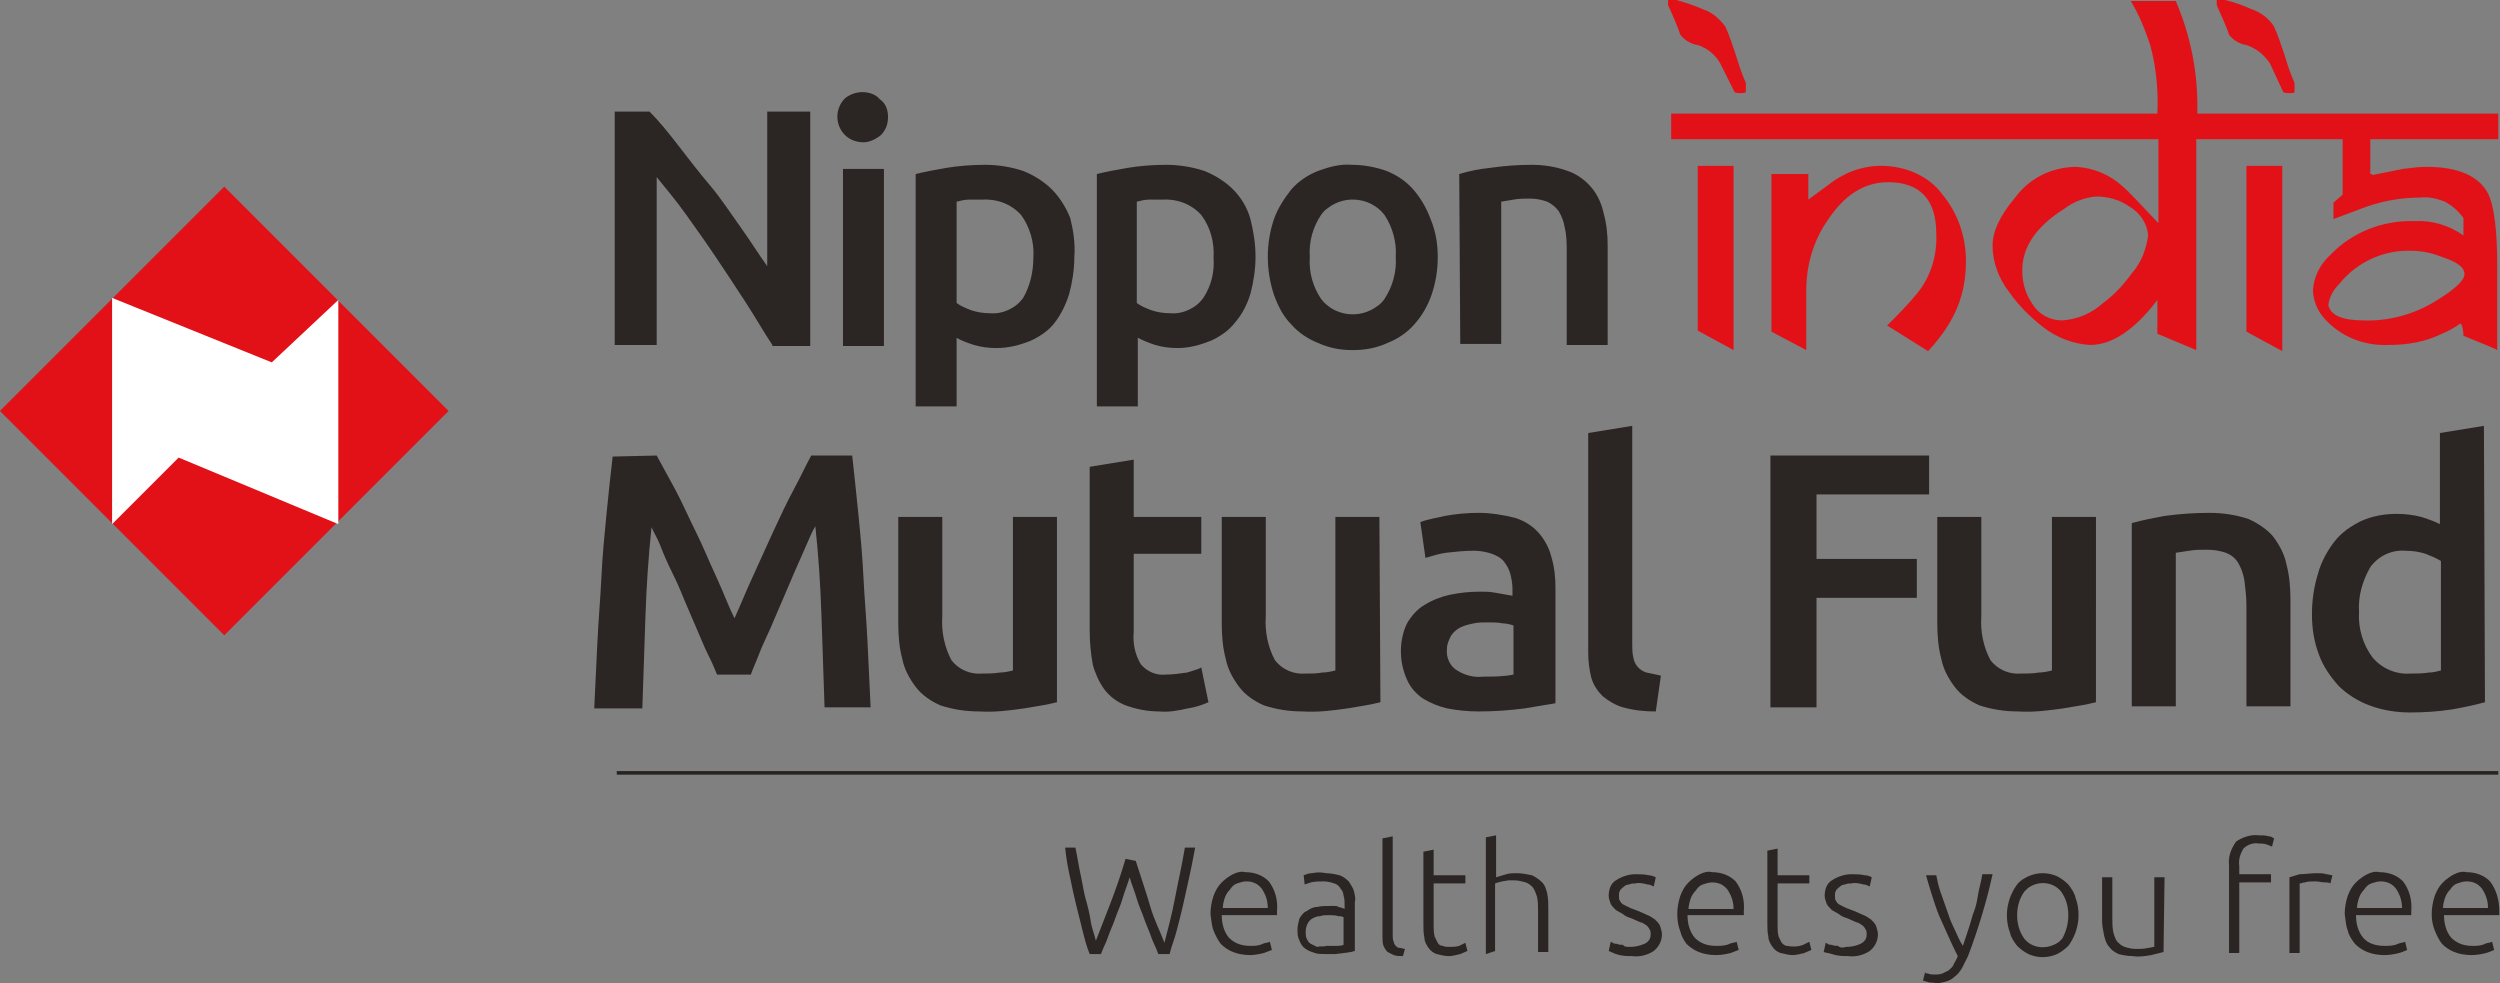 <svg xmlns="http://www.w3.org/2000/svg" xmlns:xlink="http://www.w3.org/1999/xlink" version="1.0" id="Layer_1" x="0px" y="0px" style="enable-background:new 0 0 302 214;" xml:space="preserve" viewBox="28.95 59 244.22 96.04">
<rect x="28.95" y="59" width="244.22" height="96.04" fill="#808080" stroke="none"/>
<style type="text/css">
	.st0{fill:#E21118;}
	.st1{fill:#FFFFFF;}
	.st2{fill:none;stroke:#282321;stroke-width:0.35;stroke-miterlimit:10;}
	.st3{fill:#2B2523;}
</style>
<rect x="35.4" y="83.6" transform="matrix(0.707 -0.707 0.707 0.707 -55.191 65.069)" class="st0" width="31" height="31"/>
<polygon class="st1" points="39.9,88.1 39.9,110.2 46.4,103.7 62,110.2 62,88.3 55.5,94.4 "/>
<line class="st2" x1="89.2" y1="134.5" x2="273" y2="134.5"/>
<path class="st3" d="M139.9,143.1c0.5,1.6,1,3,1.4,4.4s1,2.5,1.4,3.6c0.3-1.2,0.7-2.6,1-4.2s0.7-3.3,1-5.1h1c-0.2,1.1-0.4,2.1-0.6,3  s-0.4,1.8-0.6,2.7s-0.4,1.6-0.6,2.4c-0.2,0.8-0.5,1.5-0.7,2.3h-1.1c-0.2-0.6-0.5-1.1-0.7-1.7s-0.5-1.2-0.7-1.8s-0.5-1.2-0.7-1.9  s-0.5-1.4-0.7-2.1c-0.2,0.7-0.5,1.4-0.7,2.1s-0.5,1.3-0.7,1.9s-0.5,1.2-0.7,1.8s-0.5,1.1-0.7,1.7h-1.1c-0.3-0.7-0.5-1.5-0.7-2.3  s-0.4-1.6-0.6-2.4c-0.2-0.8-0.4-1.7-0.6-2.7c-0.2-0.9-0.4-1.9-0.5-3h1c0.2,0.9,0.3,1.7,0.5,2.6s0.3,1.7,0.5,2.4s0.4,1.5,0.5,2.2  s0.4,1.4,0.5,1.9l1.4-3.6c0.5-1.3,1-2.7,1.5-4.4L139.9,143.1z"/>
<path class="st3" d="M147.2,148.3c0-0.6,0.1-1.2,0.3-1.8c0.2-0.5,0.4-0.9,0.8-1.3c0.3-0.3,0.7-0.6,1.1-0.8c0.4-0.2,0.8-0.3,1.2-0.2  c0.9,0,1.7,0.3,2.3,0.9c0.6,0.8,0.9,1.8,0.8,2.9c0,0.1,0,0.2,0,0.2c0,0.1,0,0.2,0,0.2h-5.4c0,0.8,0.2,1.6,0.7,2.2  c0.6,0.6,1.3,0.8,2.1,0.8c0.4,0,0.8,0,1.2-0.2c0.2-0.1,0.5-0.1,0.7-0.2l0.2,0.8c-0.3,0.1-0.5,0.2-0.8,0.3c-0.4,0.1-0.9,0.2-1.3,0.2  c-0.6,0-1.2-0.1-1.7-0.3c-0.5-0.2-0.9-0.5-1.2-0.8c-0.3-0.4-0.5-0.8-0.7-1.3C147.3,149.4,147.3,148.9,147.2,148.3 M152.8,147.7  c0-0.7-0.2-1.3-0.6-1.9c-0.4-0.5-0.9-0.7-1.5-0.7c-0.3,0-0.6,0.1-0.9,0.2c-0.3,0.1-0.5,0.3-0.7,0.6c-0.2,0.2-0.4,0.5-0.5,0.8  c-0.1,0.3-0.2,0.7-0.2,1L152.8,147.7z"/>
<path class="st3" d="M158.5,144.3c0.4,0,0.9,0.1,1.3,0.2c0.3,0.1,0.6,0.3,0.9,0.6c0.2,0.3,0.4,0.6,0.5,0.9c0.1,0.4,0.2,0.8,0.1,1.1  v4.8c-0.1,0-0.3,0.1-0.4,0.1l-0.7,0.1l-0.8,0.1c-0.3,0-0.6,0-0.9,0c-0.4,0-0.8,0-1.1-0.1c-0.3-0.1-0.6-0.2-0.9-0.4  c-0.3-0.2-0.5-0.5-0.6-0.8c-0.2-0.4-0.2-0.7-0.2-1.1c0-0.4,0.1-0.7,0.2-1.1c0.2-0.3,0.4-0.6,0.7-0.7c0.3-0.2,0.6-0.4,1-0.4  c0.4-0.1,0.9-0.1,1.3-0.1h0.4c0.2,0,0.3,0,0.4,0.1l0.4,0.1l0.2,0.1v-0.5c0-0.3,0-0.5-0.1-0.8c0-0.2-0.1-0.5-0.3-0.7  c-0.1-0.2-0.3-0.4-0.6-0.5c-0.3-0.1-0.7-0.2-1-0.2c-0.4,0-0.9,0-1.3,0.1l-0.6,0.2l-0.1-0.9c0.3-0.1,0.5-0.2,0.8-0.2  C157.6,144.2,158,144.2,158.5,144.3 M158.5,151.4c0.3,0,0.7,0,1,0c0.2,0,0.5,0,0.7-0.1v-2.7c-0.2-0.1-0.3-0.1-0.5-0.1  c-0.3-0.1-0.7-0.1-1-0.1c-0.3,0-0.5,0-0.8,0.1c-0.3,0-0.5,0.1-0.7,0.2c-0.2,0.1-0.4,0.3-0.5,0.5c-0.1,0.2-0.2,0.5-0.2,0.8  c0,0.3,0,0.5,0.1,0.7c0.1,0.2,0.2,0.4,0.4,0.5c0.2,0.1,0.4,0.2,0.6,0.3C158,151.4,158.3,151.5,158.5,151.4"/>
<path class="st3" d="M166,152.4c-0.3,0-0.6,0-0.9-0.1c-0.2-0.1-0.4-0.2-0.6-0.3c-0.2-0.2-0.3-0.4-0.4-0.6c-0.1-0.3-0.1-0.6-0.1-0.9  v-9.6l1-0.2v9.7c0,0.2,0,0.4,0.1,0.6c0,0.1,0.1,0.3,0.2,0.4c0.1,0.1,0.2,0.2,0.4,0.2c0.2,0,0.3,0.1,0.5,0.1L166,152.4z"/>
<path class="st3" d="M169,144.5h3.1v0.8H169v4.1c0,0.4,0,0.7,0.1,1.1c0.1,0.2,0.2,0.4,0.3,0.6c0.1,0.2,0.3,0.3,0.5,0.3  c0.2,0.1,0.4,0.1,0.6,0.1c0.3,0,0.7,0,1-0.1c0.2-0.1,0.4-0.2,0.6-0.3l0.2,0.8c-0.2,0.1-0.5,0.2-0.7,0.3c-0.4,0.1-0.8,0.2-1.1,0.2  c-0.4,0-0.8-0.1-1.2-0.2c-0.3-0.1-0.6-0.3-0.8-0.6c-0.2-0.3-0.4-0.6-0.4-1c-0.1-0.4-0.1-0.9-0.1-1.3v-7.1l1-0.2L169,144.5z"/>
<path class="st3" d="M174.1,152.2v-11.4l1-0.2v4.1c0.3-0.1,0.7-0.2,1-0.3c0.3-0.1,0.7-0.1,1-0.1c0.5,0,1,0.1,1.5,0.2  c0.4,0.2,0.7,0.4,1,0.7c0.3,0.3,0.4,0.7,0.5,1.1c0.1,0.5,0.1,1,0.1,1.4v4.3h-1v-4c0-0.5,0-0.9-0.1-1.4c-0.1-0.3-0.2-0.6-0.4-0.9  c-0.2-0.2-0.4-0.4-0.7-0.5c-0.4-0.1-0.7-0.2-1.1-0.2c-0.2,0-0.4,0-0.6,0l-0.6,0.1l-0.4,0.1l-0.3,0.1v6.6L174.1,152.2z"/>
<path class="st3" d="M188.2,151.5c0.5,0,0.9-0.1,1.4-0.3c0.4-0.2,0.6-0.5,0.6-0.9c0-0.2,0-0.4-0.1-0.5c-0.1-0.2-0.2-0.3-0.3-0.4  c-0.2-0.1-0.4-0.3-0.6-0.3l-0.9-0.4c-0.3-0.1-0.6-0.2-0.8-0.4c-0.2-0.1-0.5-0.3-0.7-0.4c-0.2-0.2-0.4-0.4-0.5-0.6  c-0.1-0.3-0.2-0.5-0.2-0.8c0-0.6,0.2-1.2,0.7-1.5c0.6-0.4,1.3-0.6,1.9-0.6c0.4,0,0.9,0,1.3,0.1c0.2,0,0.5,0.1,0.7,0.2l-0.2,0.9  c-0.2-0.1-0.4-0.2-0.6-0.2c-0.4-0.1-0.8-0.2-1.2-0.1c-0.2,0-0.4,0-0.6,0.1c-0.2,0-0.4,0.1-0.5,0.2c-0.1,0.1-0.3,0.2-0.4,0.4  c-0.1,0.2-0.1,0.3-0.1,0.5c0,0.2,0,0.4,0.1,0.5c0.1,0.2,0.2,0.3,0.4,0.4c0.2,0.1,0.4,0.2,0.6,0.3l0.8,0.3l0.9,0.4  c0.3,0.1,0.5,0.3,0.7,0.4c0.2,0.2,0.4,0.4,0.5,0.6c0.1,0.3,0.2,0.6,0.2,0.9c0,0.6-0.3,1.2-0.8,1.6c-0.6,0.4-1.4,0.6-2.1,0.5  c-0.5,0-1,0-1.6-0.2c-0.2-0.1-0.5-0.2-0.7-0.3l0.2-0.9l0.2,0.1c0.1,0.1,0.3,0.1,0.4,0.1c0.2,0.1,0.4,0.1,0.6,0.1  C187.6,151.5,187.9,151.5,188.2,151.5"/>
<path class="st3" d="M192.8,148.3c0-0.6,0.1-1.2,0.3-1.8c0.2-0.5,0.4-0.9,0.8-1.3c0.3-0.3,0.7-0.6,1.1-0.8c0.4-0.2,0.8-0.3,1.2-0.2  c0.9,0,1.7,0.3,2.3,0.9c0.6,0.8,0.9,1.8,0.8,2.9c0,0.1,0,0.2,0,0.2c0,0.1,0,0.2,0,0.2h-5.5c0,0.8,0.2,1.6,0.7,2.2  c0.6,0.6,1.3,0.8,2.1,0.8c0.4,0,0.9,0,1.3-0.2c0.2-0.1,0.5-0.1,0.7-0.2l0.2,0.8c-0.3,0.1-0.5,0.2-0.8,0.3c-0.4,0.1-0.9,0.2-1.4,0.2  c-0.6,0-1.2-0.1-1.7-0.3c-0.5-0.2-0.9-0.5-1.2-0.8c-0.3-0.4-0.5-0.8-0.6-1.2C192.9,149.5,192.8,148.9,192.8,148.3 M198.3,147.8  c0-0.7-0.2-1.3-0.6-1.9c-0.4-0.5-0.9-0.7-1.5-0.7c-0.3,0-0.6,0.1-0.9,0.2c-0.3,0.1-0.5,0.3-0.7,0.6c-0.2,0.2-0.4,0.5-0.5,0.8  c-0.1,0.3-0.2,0.7-0.2,1L198.3,147.8z"/>
<path class="st3" d="M202.6,144.5h3.1v0.8h-3.1v4.1c0,0.4,0,0.7,0.1,1.1c0.1,0.2,0.2,0.4,0.3,0.6c0.1,0.1,0.3,0.3,0.5,0.3  c0.5,0.1,1.1,0.1,1.6-0.1c0.2-0.1,0.4-0.2,0.6-0.3l0.2,0.8c-0.2,0.1-0.5,0.2-0.7,0.3c-0.4,0.1-0.8,0.2-1.1,0.2  c-0.4,0-0.8-0.1-1.2-0.2c-0.3-0.1-0.6-0.3-0.8-0.6c-0.2-0.3-0.4-0.6-0.4-1c-0.1-0.4-0.1-0.9-0.1-1.3v-7.1l1-0.2L202.6,144.5z"/>
<path class="st3" d="M209.3,151.5c0.5,0,1-0.1,1.4-0.3c0.4-0.2,0.6-0.5,0.6-0.9c0-0.2,0-0.4-0.1-0.5c-0.1-0.2-0.2-0.3-0.3-0.4  c-0.2-0.1-0.4-0.3-0.6-0.3l-0.9-0.4c-0.3-0.1-0.6-0.2-0.8-0.4c-0.2-0.1-0.5-0.3-0.7-0.4c-0.2-0.2-0.4-0.4-0.5-0.6  c-0.1-0.3-0.2-0.5-0.2-0.8c0-0.6,0.2-1.2,0.7-1.5c0.6-0.4,1.3-0.6,1.9-0.6c0.4,0,0.9,0,1.3,0.1c0.3,0,0.5,0.1,0.7,0.2l-0.2,0.9  c-0.2-0.1-0.4-0.2-0.6-0.2c-0.4-0.1-0.8-0.2-1.2-0.1c-0.2,0-0.4,0-0.6,0.1c-0.2,0-0.4,0.1-0.5,0.2c-0.1,0.1-0.3,0.2-0.4,0.4  c-0.1,0.2-0.1,0.3-0.1,0.5c0,0.2,0,0.4,0.1,0.5c0.1,0.2,0.2,0.3,0.4,0.4c0.2,0.1,0.4,0.2,0.6,0.3l0.8,0.3l0.9,0.4  c0.3,0.1,0.5,0.3,0.7,0.4c0.2,0.2,0.4,0.4,0.5,0.6c0.1,0.3,0.2,0.6,0.2,0.9c0,0.6-0.3,1.2-0.8,1.6c-0.6,0.4-1.4,0.6-2.1,0.5  c-0.5,0-1,0-1.6-0.2c-0.3-0.1-0.5-0.1-0.8-0.2l0.2-0.9l0.2,0.1c0.1,0.1,0.3,0.1,0.4,0.1c0.2,0.1,0.4,0.1,0.6,0.1  C208.7,151.6,209,151.6,209.3,151.5"/>
<path class="st3" d="M220.2,152.4c-0.3-0.6-0.6-1.2-0.9-1.9s-0.6-1.3-0.9-2s-0.5-1.4-0.7-2s-0.4-1.3-0.6-2h1c0.1,0.5,0.2,1,0.4,1.6  s0.4,1.1,0.6,1.7s0.4,1.2,0.7,1.8s0.5,1.2,0.9,1.8c0.2-0.6,0.4-1.2,0.6-1.8s0.3-1.1,0.5-1.6s0.3-1.1,0.4-1.7s0.3-1.2,0.4-1.9h1  c-0.3,1.4-0.7,2.9-1.1,4.2c-0.4,1.3-0.8,2.5-1.3,3.8c-0.2,0.4-0.4,0.8-0.6,1.2c-0.2,0.3-0.4,0.6-0.7,0.8c-0.2,0.2-0.5,0.4-0.9,0.5  c-0.4,0.1-0.8,0.2-1.1,0.1c-0.2,0-0.5,0-0.7-0.1c-0.1,0-0.3-0.1-0.4-0.1l0.2-0.8c0.1,0.1,0.2,0.1,0.3,0.1c0.2,0.1,0.4,0.1,0.6,0.1  c0.3,0,0.5,0,0.8-0.1c0.2-0.1,0.4-0.2,0.6-0.3c0.2-0.2,0.4-0.3,0.5-0.6C219.9,153,220.1,152.7,220.2,152.4"/>
<path class="st3" d="M232,148.4c0,0.6-0.1,1.1-0.3,1.7c-0.2,0.5-0.4,0.9-0.7,1.3c-0.3,0.3-0.7,0.6-1.1,0.8c-0.9,0.4-1.9,0.4-2.8,0  c-0.4-0.2-0.8-0.5-1.1-0.8c-0.3-0.4-0.6-0.8-0.7-1.3c-0.2-0.5-0.3-1.1-0.3-1.7c0-0.6,0.1-1.1,0.3-1.7c0.2-0.5,0.4-0.9,0.7-1.3  c0.3-0.4,0.7-0.6,1.1-0.8c0.9-0.4,1.9-0.4,2.8,0c0.4,0.2,0.8,0.5,1.1,0.8c0.3,0.4,0.6,0.8,0.7,1.3C231.9,147.2,232,147.8,232,148.4   M231,148.4c0-0.8-0.2-1.6-0.7-2.3c-0.8-1-2.3-1.1-3.3-0.3c-0.1,0.1-0.2,0.2-0.3,0.3c-0.5,0.7-0.7,1.5-0.7,2.3  c0,0.8,0.2,1.6,0.7,2.3c0.8,1,2.3,1.1,3.4,0.3c0.1-0.1,0.2-0.2,0.3-0.3C230.8,150,231,149.2,231,148.4"/>
<path class="st3" d="M240.3,152l-1.2,0.3c-0.6,0.1-1.2,0.2-1.8,0.1c-0.5,0-1-0.1-1.4-0.2c-0.4-0.2-0.7-0.4-0.9-0.7  c-0.3-0.3-0.4-0.7-0.5-1.1c-0.1-0.5-0.2-1-0.2-1.4v-4.3h1v4c0,0.5,0,0.9,0.1,1.4c0.1,0.3,0.2,0.7,0.4,0.9c0.2,0.2,0.4,0.4,0.7,0.5  c0.3,0.1,0.7,0.2,1.1,0.2c0.4,0,0.8,0,1.2-0.1c0.2,0,0.4-0.1,0.6-0.1v-6.8h1L240.3,152z"/>
<path class="st3" d="M249.6,140.6c0.3,0,0.7,0,1,0.1c0.2,0,0.3,0.1,0.5,0.2l-0.2,0.8c-0.2-0.1-0.3-0.1-0.5-0.2  c-0.3-0.1-0.5-0.1-0.8-0.1c-0.5-0.1-1.1,0.1-1.5,0.5c-0.3,0.5-0.5,1.1-0.4,1.7v0.8h3.1v0.8h-3.1v6.9h-1v-8.6  c-0.1-0.8,0.2-1.6,0.7-2.3C248,140.8,248.8,140.5,249.6,140.6"/>
<path class="st3" d="M255.3,144.3c0.3,0,0.6,0,0.9,0.1c0.2,0,0.4,0.1,0.6,0.1l-0.2,0.8c-0.2-0.1-0.3-0.1-0.5-0.1  c-0.3,0-0.7-0.1-1-0.1c-0.3,0-0.7,0-1,0.1c-0.2,0-0.3,0.1-0.5,0.1v6.8h-1v-7.4c0.3-0.1,0.7-0.2,1-0.3  C254.1,144.4,254.7,144.3,255.3,144.3"/>
<path class="st3" d="M258,148.3c0-0.6,0.1-1.2,0.3-1.8c0.2-0.5,0.4-0.9,0.8-1.3c0.3-0.3,0.7-0.6,1.1-0.8c0.4-0.2,0.8-0.3,1.2-0.2  c0.9,0,1.7,0.3,2.3,0.9c0.6,0.8,0.9,1.8,0.8,2.9c0,0.1,0,0.2,0,0.2c0,0.1,0,0.2,0,0.2h-5.4c0,0.8,0.2,1.6,0.7,2.2  c0.5,0.6,1.3,0.8,2.1,0.8c0.4,0,0.9,0,1.3-0.2c0.2-0.1,0.5-0.1,0.7-0.2l0.2,0.8c-0.2,0.1-0.5,0.2-0.8,0.3c-0.4,0.1-0.9,0.2-1.4,0.2  c-0.6,0-1.2-0.1-1.7-0.3c-0.5-0.2-0.9-0.5-1.2-0.8c-0.3-0.4-0.6-0.8-0.7-1.3C258.1,149.4,258.1,148.9,258,148.3 M263.6,147.7  c0-0.7-0.2-1.3-0.6-1.9c-0.4-0.5-0.9-0.7-1.5-0.7c-0.3,0-0.6,0.1-0.9,0.2c-0.3,0.1-0.5,0.3-0.7,0.6c-0.2,0.2-0.4,0.5-0.5,0.8  c-0.1,0.3-0.2,0.7-0.2,1L263.6,147.7z"/>
<path class="st3" d="M266.5,148.3c0-0.6,0.1-1.2,0.3-1.8c0.2-0.5,0.4-0.9,0.8-1.3c0.3-0.3,0.7-0.6,1.1-0.8c0.4-0.2,0.8-0.3,1.2-0.2  c0.9,0,1.7,0.3,2.3,0.9c0.6,0.8,0.9,1.8,0.9,2.9c0,0.1,0,0.2,0,0.2c0,0.1,0,0.2,0,0.2h-5.4c0,0.8,0.2,1.6,0.7,2.2  c0.6,0.6,1.3,0.8,2.1,0.8c0.4,0,0.8,0,1.2-0.2c0.2-0.1,0.5-0.1,0.7-0.2l0.2,0.8c-0.2,0.1-0.5,0.2-0.8,0.3c-0.4,0.1-0.9,0.2-1.4,0.2  c-0.6,0-1.2-0.1-1.7-0.3c-0.5-0.2-0.9-0.5-1.2-0.8c-0.3-0.4-0.5-0.8-0.7-1.3C266.6,149.4,266.5,148.9,266.5,148.3 M272,147.7  c0-0.7-0.2-1.3-0.6-1.9c-0.4-0.5-0.9-0.7-1.5-0.7c-0.3,0-0.6,0.1-0.9,0.2c-0.3,0.1-0.5,0.3-0.7,0.6c-0.2,0.2-0.4,0.5-0.5,0.8  c-0.1,0.3-0.2,0.7-0.2,1L272,147.7z"/>
<path class="st3" d="M93.1,103.5c0.5,0.9,1.1,2,1.8,3.3s1.3,2.7,2,4.1s1.3,2.9,2,4.4s1.2,2.9,1.8,4.1c0.6-1.3,1.1-2.6,1.8-4.1  s1.3-2.9,2-4.4s1.3-2.8,2-4.1s1.2-2.4,1.7-3.3h4c0.2,1.8,0.4,3.7,0.6,5.7s0.4,4.1,0.5,6.2s0.3,4.2,0.4,6.4s0.2,4.2,0.3,6.3h-4.5  c-0.1-2.9-0.2-5.8-0.3-8.9s-0.3-6-0.6-8.8c-0.3,0.5-0.6,1.2-0.9,1.9s-0.7,1.6-1.1,2.5l-1.2,2.8l-1.2,2.8c-0.4,0.9-0.8,1.7-1.1,2.5  s-0.6,1.4-0.8,2h-3.3c-0.2-0.5-0.5-1.2-0.9-2s-0.7-1.6-1.1-2.5l-1.2-2.8c-0.4-1-0.8-1.9-1.2-2.7s-0.8-1.7-1.1-2.5s-0.7-1.4-0.9-1.9  c-0.3,2.8-0.5,5.8-0.6,8.8c-0.1,3-0.2,6-0.3,8.9H87c0.1-2,0.2-4.1,0.3-6.3s0.3-4.4,0.4-6.5s0.3-4.2,0.5-6.2s0.4-3.9,0.6-5.6  L93.1,103.5z"/>
<path class="st3" d="M132.2,127.6c-0.8,0.2-1.9,0.4-3.2,0.6c-1.4,0.2-2.9,0.4-4.4,0.3c-1.3,0-2.6-0.2-3.8-0.6  c-0.9-0.4-1.8-1-2.4-1.8c-0.6-0.8-1.1-1.7-1.3-2.7c-0.3-1.1-0.4-2.3-0.4-3.5v-10.4h4.3v9.7c-0.1,1.5,0.2,3,0.9,4.3  c0.7,0.9,1.8,1.4,3,1.3c0.5,0,1.1,0,1.7-0.1c0.4,0,0.9-0.1,1.3-0.2v-15h4.3L132.2,127.6z"/>
<path class="st3" d="M135.4,104.6l4.3-0.7v5.6h6.6v3.6h-6.6v7.6c-0.1,1.1,0.1,2.2,0.7,3.2c0.6,0.7,1.5,1.1,2.4,1  c0.7,0,1.4-0.1,2.1-0.2c0.6-0.2,1.1-0.3,1.4-0.5l0.7,3.4c-0.7,0.3-1.3,0.5-2,0.6c-0.9,0.2-1.9,0.4-2.8,0.3c-1.1,0-2.2-0.2-3.3-0.6  c-0.8-0.3-1.6-0.9-2.1-1.6c-0.5-0.7-0.9-1.6-1.1-2.4c-0.2-1.1-0.3-2.2-0.3-3.3L135.4,104.6z"/>
<path class="st3" d="M163.8,127.6c-0.8,0.2-1.9,0.4-3.2,0.6c-1.4,0.2-2.9,0.4-4.4,0.3c-1.3,0-2.6-0.2-3.8-0.6  c-0.9-0.4-1.8-1-2.4-1.8c-0.6-0.8-1.1-1.7-1.3-2.7c-0.3-1.1-0.4-2.3-0.4-3.5v-10.4h4.3v9.7c-0.1,1.5,0.2,3,0.9,4.3  c0.7,0.9,1.8,1.4,3,1.3c0.5,0,1.1,0,1.6-0.1c0.4,0,0.9-0.1,1.3-0.2v-15h4.3L163.8,127.6z"/>
<path class="st3" d="M173.4,109.1c1.2,0,2.4,0.2,3.6,0.5c0.9,0.3,1.7,0.8,2.3,1.5c0.6,0.7,1,1.5,1.2,2.3c0.3,1,0.4,2,0.4,3v11.3  c-0.7,0.1-1.7,0.3-3,0.5c-1.5,0.2-3,0.3-4.5,0.3c-1,0-2.1-0.1-3.1-0.3c-0.8-0.2-1.6-0.5-2.4-1c-0.7-0.5-1.2-1.1-1.5-1.8  c-0.4-0.9-0.6-1.8-0.6-2.8c0-0.9,0.2-1.9,0.6-2.7c0.4-0.7,1-1.4,1.7-1.8c0.8-0.5,1.6-0.8,2.5-1c1-0.2,1.9-0.3,2.9-0.3  c0.5,0,1,0,1.5,0.1c0.6,0.1,1.1,0.2,1.7,0.3v-0.7c0-0.5-0.1-1-0.2-1.4c-0.1-0.4-0.3-0.8-0.6-1.2c-0.3-0.4-0.7-0.6-1.2-0.8  c-0.6-0.2-1.2-0.3-1.8-0.3c-0.9,0-1.8,0.1-2.7,0.2c-0.7,0.1-1.3,0.3-2,0.5l-0.5-3.5c0.8-0.3,1.6-0.4,2.4-0.6  C171.2,109.2,172.3,109.1,173.4,109.1 M173.8,125.1c1,0,2,0,3-0.2v-4.8c-0.3-0.1-0.7-0.2-1-0.2c-0.5-0.1-1-0.1-1.5-0.1  c-0.5,0-1,0-1.4,0.1c-0.5,0.1-0.9,0.2-1.3,0.4c-0.4,0.2-0.7,0.5-0.9,0.8c-0.2,0.4-0.4,0.8-0.4,1.3c-0.1,0.8,0.3,1.7,1,2.1  C172.1,125,173,125.2,173.8,125.1"/>
<path class="st3" d="M190.7,128.5c-1.1,0-2.1-0.1-3.2-0.4c-0.7-0.2-1.4-0.6-2-1.1c-0.5-0.5-0.9-1.1-1.1-1.8  c-0.2-0.8-0.3-1.6-0.3-2.5v-21.4l4.3-0.7v21.3c0,0.4,0,0.9,0.1,1.3c0.1,0.7,0.6,1.3,1.3,1.5c0.5,0.1,0.9,0.2,1.4,0.3L190.7,128.5z"/>
<polygon class="st3" points="201.9,128.1 201.9,103.5 217.4,103.5 217.4,107.3 206.4,107.3 206.4,113.6 216.2,113.6 216.2,117.4   206.4,117.4 206.4,128.1 "/>
<path class="st3" d="M233.7,127.6c-0.8,0.2-1.9,0.4-3.2,0.6c-1.4,0.2-2.9,0.4-4.4,0.3c-1.3,0-2.6-0.2-3.8-0.6  c-0.9-0.4-1.8-1-2.4-1.8c-0.6-0.8-1.1-1.7-1.3-2.7c-0.3-1.1-0.4-2.3-0.4-3.5v-10.4h4.3v9.7c-0.1,1.5,0.2,3,0.9,4.3  c0.7,0.9,1.8,1.4,3,1.3c0.5,0,1.1,0,1.7-0.1c0.4,0,0.9-0.1,1.3-0.2v-15h4.3L233.7,127.6z"/>
<path class="st3" d="M237.2,110.1c1.1-0.3,2.1-0.5,3.2-0.7c1.5-0.2,2.9-0.3,4.4-0.3c1.3,0,2.6,0.2,3.8,0.6c0.9,0.4,1.8,1,2.4,1.7  c0.6,0.8,1.1,1.7,1.3,2.7c0.3,1.1,0.4,2.3,0.4,3.5v10.4h-4.3v-9.8c0-0.9-0.1-1.7-0.2-2.5c-0.1-0.6-0.3-1.2-0.6-1.7  c-0.3-0.5-0.7-0.8-1.2-1c-0.6-0.2-1.2-0.3-1.9-0.3c-0.6,0-1.1,0-1.7,0.1l-1.3,0.2v15h-4.3L237.2,110.1z"/>
<path class="st3" d="M271.7,127.6c-1.1,0.3-2.1,0.5-3.2,0.7c-1.3,0.2-2.7,0.3-4.1,0.3c-1.3,0-2.7-0.2-4-0.7c-1.1-0.4-2.2-1.1-3-1.9  c-0.8-0.9-1.5-1.9-1.9-3c-0.5-1.3-0.7-2.6-0.7-4c0-1.4,0.2-2.7,0.6-4c0.3-1.1,0.9-2.2,1.6-3.1c0.7-0.9,1.6-1.5,2.6-2  c1.1-0.5,2.3-0.7,3.5-0.7c0.8,0,1.6,0.1,2.4,0.3c0.6,0.2,1.2,0.4,1.8,0.7v-8.9l4.3-0.7L271.7,127.6z M259.4,118.8  c-0.1,1.6,0.4,3.2,1.3,4.4c0.9,1.1,2.3,1.7,3.7,1.6c0.6,0,1.2,0,1.8-0.1c0.4,0,0.8-0.1,1.2-0.2v-10.7c-0.5-0.3-1-0.5-1.5-0.7  c-0.6-0.2-1.3-0.3-2-0.3c-1.3-0.1-2.6,0.5-3.4,1.6C259.7,115.8,259.3,117.3,259.4,118.8"/>
<path class="st3" d="M104.4,92.7c-0.8-1.2-1.6-2.6-2.5-4s-1.9-2.9-2.9-4.4s-2-2.9-3-4.3s-2-2.6-2.9-3.7v16.4H89V69.9h3.4  c0.9,0.9,1.8,2,2.8,3.3s2,2.6,3.1,3.9s2,2.7,3,4.1s1.8,2.7,2.6,3.8V69.9h4.2v22.9H104.4z"/>
<path class="st3" d="M115.7,70.4c0,0.7-0.2,1.3-0.7,1.8c-0.5,0.4-1.1,0.7-1.7,0.7c-0.6,0-1.3-0.2-1.8-0.7c-1-1-1-2.6,0-3.6  c0.5-0.4,1.1-0.6,1.7-0.6c0.6,0,1.3,0.2,1.7,0.7C115.5,69.1,115.7,69.8,115.7,70.4 M115.3,92.8h-4V75.5h4V92.8z"/>
<path class="st3" d="M133.9,84.1c0,1.2-0.2,2.5-0.5,3.6c-0.3,1-0.8,2-1.4,2.8c-0.6,0.8-1.5,1.4-2.4,1.8c-1,0.4-2.1,0.7-3.3,0.7  c-0.8,0-1.5-0.1-2.2-0.3c-0.6-0.2-1.2-0.4-1.7-0.7v6.7h-4V76c0.8-0.2,1.8-0.4,3-0.6c1.2-0.2,2.5-0.3,3.8-0.3c1.2,0,2.5,0.2,3.7,0.6  c1,0.4,2,1,2.8,1.8c0.8,0.8,1.4,1.8,1.8,2.8C133.8,81.5,134,82.8,133.9,84.1 M129.9,84.1c0.1-1.5-0.4-3-1.2-4.1  c-1-1.1-2.4-1.6-3.9-1.5c-0.4,0-0.8,0-1.2,0c-0.4,0-0.8,0.1-1.2,0.2v9.9c0.4,0.3,0.9,0.5,1.4,0.7c0.6,0.2,1.2,0.3,1.9,0.3  c1.2,0.1,2.5-0.5,3.2-1.5C129.6,86.9,129.9,85.5,129.9,84.1"/>
<path class="st3" d="M151.6,84.1c0,1.2-0.2,2.5-0.5,3.6c-0.3,1-0.8,2-1.5,2.8c-0.6,0.8-1.5,1.4-2.4,1.8c-1,0.4-2.1,0.7-3.2,0.7  c-0.8,0-1.5-0.1-2.2-0.3c-0.6-0.2-1.1-0.4-1.7-0.7v6.7h-4V76c0.8-0.2,1.8-0.4,3-0.6c1.2-0.2,2.5-0.3,3.8-0.3c1.2,0,2.5,0.2,3.7,0.6  c1,0.4,2,1,2.8,1.8c0.8,0.8,1.4,1.8,1.7,2.9C151.4,81.6,151.6,82.8,151.6,84.1 M147.5,84.2c0.1-1.5-0.3-3-1.2-4.2  c-1-1.1-2.4-1.6-3.9-1.5c-0.4,0-0.8,0-1.2,0c-0.4,0-0.8,0.1-1.2,0.2v9.9c0.4,0.3,0.9,0.5,1.4,0.7c0.6,0.2,1.2,0.3,1.9,0.3  c1.2,0.1,2.5-0.5,3.2-1.5C147.3,86.9,147.6,85.5,147.5,84.2"/>
<path class="st3" d="M169.4,84.1c0,1.3-0.2,2.5-0.6,3.7c-0.4,1.1-0.9,2-1.7,2.9c-0.7,0.8-1.6,1.4-2.6,1.8c-1.1,0.5-2.2,0.7-3.4,0.7  c-1.2,0-2.3-0.2-3.4-0.7c-1-0.4-1.9-1-2.6-1.8c-0.8-0.8-1.3-1.8-1.7-2.9c-0.4-1.2-0.6-2.5-0.6-3.7c0-1.3,0.2-2.5,0.6-3.7  c0.4-1.1,1-2,1.7-2.9c0.7-0.8,1.6-1.4,2.6-1.8c1.1-0.4,2.2-0.7,3.3-0.6c1.1,0,2.3,0.2,3.4,0.6c1,0.4,1.9,1,2.6,1.8  c0.7,0.8,1.3,1.8,1.7,2.9C169.2,81.6,169.4,82.8,169.4,84.1 M165.3,84.1c0.1-1.4-0.3-2.9-1.1-4.1c-1.3-1.7-3.8-2-5.5-0.7  c-0.3,0.2-0.5,0.4-0.7,0.7c-0.8,1.2-1.2,2.6-1.1,4.1c-0.1,1.5,0.3,2.9,1.1,4.1c1.3,1.7,3.8,2,5.5,0.7c0.3-0.2,0.5-0.4,0.7-0.7  C165,87,165.4,85.5,165.3,84.1"/>
<path class="st3" d="M171.5,76c1-0.3,2-0.5,3-0.6c1.4-0.2,2.7-0.3,4.1-0.3c1.2,0,2.4,0.2,3.5,0.6c0.9,0.3,1.7,0.9,2.3,1.6  c0.6,0.7,1,1.6,1.2,2.5c0.3,1.1,0.4,2.1,0.4,3.2v9.7h-4v-9.1c0-0.8,0-1.6-0.2-2.4c-0.1-0.6-0.3-1.1-0.6-1.6  c-0.3-0.4-0.7-0.7-1.1-0.9c-0.6-0.2-1.1-0.3-1.7-0.3c-0.5,0-1.1,0-1.6,0.1l-1.2,0.2v13.9h-4L171.5,76z"/>
<path class="st0" d="M194.8,63.4c0.9,0.3,1.7,0.9,2.2,1.8l1.4,2.8c0.2,0.1,0.4,0.1,0.6,0.1c0.2,0,0.3,0,0.5-0.1c0-0.3,0-0.6,0-0.9  c-0.4-0.9-0.7-1.8-1-2.8c-0.3-0.9-0.6-1.8-1-2.7c-0.6-0.8-1.3-1.4-2.2-1.7c-0.7-0.3-1.5-0.6-2.6-0.9h-0.8v0.5c0.6,1.3,1,2.3,1.2,2.9  C193.5,62.9,194.1,63.3,194.8,63.4"/>
<polygon class="st0" points="194.8,91.3 198.3,93.2 198.3,75.2 194.8,75.2 "/>
<path class="st0" d="M212.7,75.2c-1.9,0-3.7,0.7-5.2,1.9l-1.9,1.4V76h-3.6v15.4l3.4,1.8v-5.8c0-2.5,0.7-4.9,2.1-6.9  c1.6-2.4,3.5-3.7,5.9-3.7c3.1,0,4.7,1.7,4.7,5c0.1,2.1-0.5,4.2-1.9,5.9c-0.9,1.1-1.9,2.1-2.9,3.1l4,2.5c2.7-2.9,3.7-5.6,3.7-8.8  c0-2.4-0.8-4.7-2.3-6.5C217.4,76.2,215.1,75.2,212.7,75.2"/>
<path class="st0" d="M248.4,63.4c0.9,0.3,1.7,0.9,2.3,1.8L252,68c0.2,0.1,0.4,0.1,0.6,0.1c0.3,0,0.4,0,0.5-0.1c0-0.3,0-0.6,0-0.9  c-0.4-0.9-0.7-1.8-1-2.8c-0.3-0.9-0.6-1.8-1-2.7c-0.5-0.8-1.3-1.4-2.2-1.7c-0.9-0.4-1.7-0.7-2.6-0.9h-0.8v0.5c0.4,1,0.9,1.9,1.2,2.9  C247.1,62.9,247.7,63.3,248.4,63.4"/>
<polygon class="st0" points="248.4,91.4 251.9,93.3 251.9,75.2 248.4,75.2 "/>
<path class="st0" d="M273,72.6v-2.5h-29.4c0.1-3.8-0.6-7.5-2.1-11h-4.4c0.8,1.3,1.4,2.8,1.9,4.3c0.6,2.2,0.8,4.5,0.7,6.7h-47.5v2.5  h47.6v8.2c-1.9-2-3-3.2-3.5-3.6c-1.2-1.1-2.8-1.8-4.5-1.9c-2.4,0-4.6,1.1-6,3c-1.5,1.8-2.2,3.3-2.2,4.7c0,1.6,0.6,3.2,1.6,4.5  c0.9,1.3,2.1,2.5,3.4,3.5c1.3,1,2.9,1.6,4.5,1.7c2.2,0,4.4-1.5,6.6-4.4v3.3l3.8,1.6V72.6h14.3V78l-0.1,0.1l-0.8,0.7v1.6  c0.8-0.3,1.6-0.6,2.4-0.9c2-0.8,4-1.2,6.1-1.2c0.8-0.1,1.6,0.1,2.4,0.4c0.7,0.4,1.3,0.9,1.8,1.6V82c-1.4-1-3.1-1.5-4.8-1.4  c-3.1-0.1-6.1,1.1-8.2,3.3c-1,0.9-1.6,2.1-1.7,3.4c0,1,0.4,2,1.1,2.8c1.6,1.8,3.9,2.7,6.3,2.6c1.8,0,3.6-0.3,5.2-1.1  c0.5-0.2,1.1-0.5,1.8-1c0.2,0.1,0.3,0.8,0.3,1.2c1.9,0.8,3,1.2,3.3,1.4V85c0-3.5-0.3-5.9-0.9-7.1c-0.9-1.7-2.9-2.6-6-2.6  c-0.8,0-1.5,0.1-2.3,0.2c-1,0.2-2,0.4-3,0.6l0,0c0-0.1-0.1-0.1-0.2-0.1v-3.4H273z M237.2,85.7c-0.8,1.1-1.7,2.1-2.8,2.9  c-1.1,1-2.5,1.6-4,1.7c-1.2,0-2.3-0.6-2.9-1.6c-0.7-1-1-2.1-1-3.3c0-2.3,1.4-4.3,4.1-6c0.9-0.7,2-1.1,3.1-1.2c1.2,0,2.3,0.3,3.3,1  c1,0.6,1.7,1.6,1.8,2.8C238.6,83.4,238.1,84.7,237.2,85.7 M266.9,88.4c-2.1,1.3-4.6,2-7.1,1.9c-2,0-3.2-0.5-3.4-1.5  c0.1-0.8,0.5-1.5,1.1-2.1c1.7-2.1,4.3-3.3,7-3.2c1,0,2,0.2,3,0.6c1.5,0.5,2.2,1,2.2,1.7C269.7,86.4,268.7,87.3,266.9,88.4"/>
</svg>